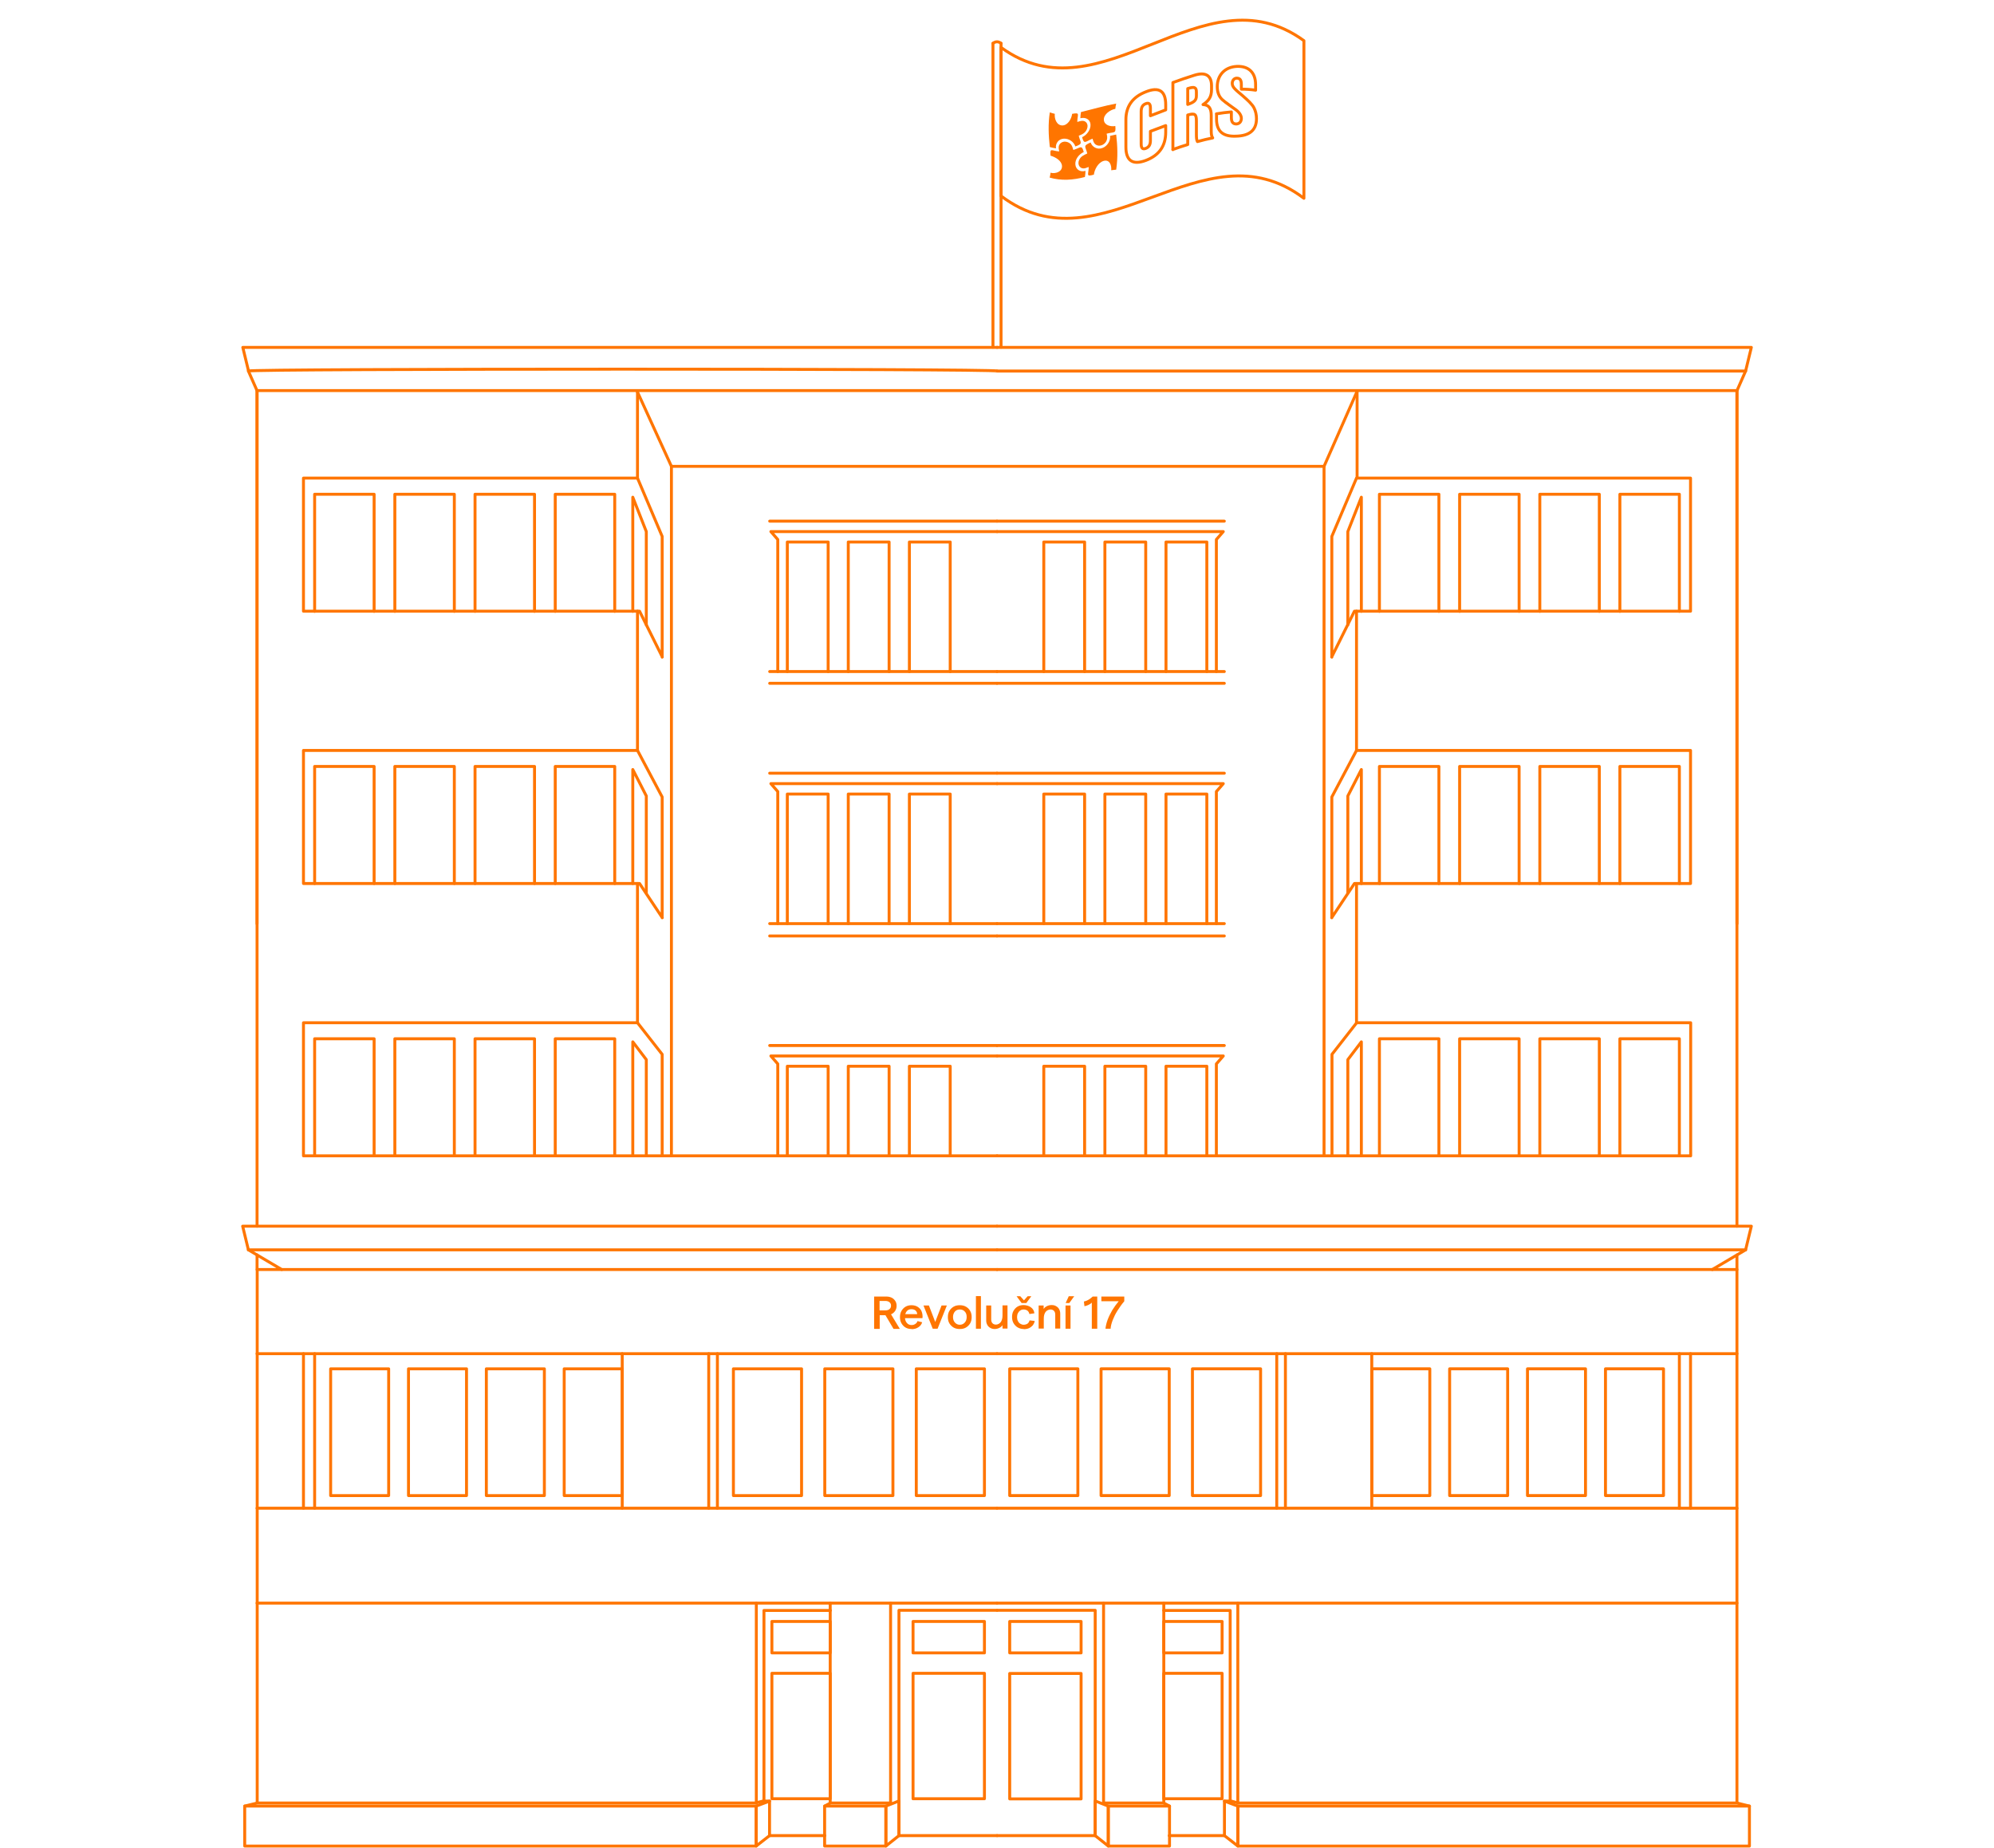 <?xml version="1.0" encoding="UTF-8"?>
<svg id="Vrstva_1" xmlns="http://www.w3.org/2000/svg" version="1.1" viewBox="0 0 1357.5 1257.9">
  <!-- Generator: Adobe Illustrator 29.0.1, SVG Export Plug-In . SVG Version: 2.1.0 Build 192)  -->
  <defs>
    <style>
      .st0 {
        fill: none;
        stroke: #ff7500;
        stroke-linecap: round;
        stroke-linejoin: round;
        stroke-width: 2px;
      }

      .st1, .st2 {
        fill: #ff7500;
      }

      .st2 {
        fill-rule: evenodd;
      }
    </style>
  </defs>
  <path class="st0" d="M678.8,786.9H206.6v-90.6h227.4l16.8,21.5v69.1"/>
  <path class="st0" d="M214.2,786.9v-79.7h40.5v79.7"/>
  <path class="st0" d="M268.8,786.9v-79.7h40.5v79.7"/>
  <path class="st0" d="M323.4,786.9v-79.7h40.5v79.7"/>
  <path class="st0" d="M378,786.9v-79.7h40.5v79.7"/>
  <path class="st0" d="M536,786.9v-61h27.8v61"/>
  <path class="st0" d="M577.5,786.9v-61h27.8v61"/>
  <path class="st0" d="M619.1,786.9v-61h27.8v61"/>
  <path class="st0" d="M430.8,786.9v-77.6l9.2,12.1v65.5"/>
  <path class="st0" d="M678.8,718.9h-154l4.7,5.4v62.6"/>
  <path class="st0" d="M524,711.8h154.7"/>
  <path class="st0" d="M678.8,850.9H169.1l-3.9-16.1h513.5"/>
  <path class="st0" d="M450.8,624.8v-82.2l-16.8-31.7h-227.4v90.6h228.8l15.5,23.3Z"/>
  <path class="st0" d="M214.2,601.5v-79.7h40.5v79.7"/>
  <path class="st0" d="M268.8,601.5v-79.7h40.5v79.7"/>
  <path class="st0" d="M323.4,601.5v-79.7h40.5v79.7"/>
  <path class="st0" d="M378,601.5v-79.7h40.5v79.7"/>
  <path class="st0" d="M536,628.8v-88.2h27.8v88.2"/>
  <path class="st0" d="M577.5,628.8v-88.2h27.8v88.2"/>
  <path class="st0" d="M619.1,628.8v-88.2h27.8v88.2"/>
  <path class="st0" d="M430.8,601.5v-77.6l9.2,18v66"/>
  <path class="st0" d="M450.8,447.4v-82.2l-16.8-39.7h-227.4v90.6h228.8l15.5,31.2Z"/>
  <path class="st0" d="M214.2,416.2v-79.7h40.5v79.7"/>
  <path class="st0" d="M268.8,416.2v-79.7h40.5v79.7"/>
  <path class="st0" d="M323.4,416.2v-79.7h40.5v79.7"/>
  <path class="st0" d="M378,416.2v-79.7h40.5v79.7"/>
  <path class="st0" d="M430.8,416.2v-77.7l9.2,23.4v63.5"/>
  <path class="st0" d="M678.8,533.5h-154l4.7,5.4v89.9"/>
  <path class="st0" d="M524,526.4h154.7"/>
  <path class="st0" d="M524,637.2h154.7"/>
  <path class="st0" d="M524,465.2h154.7"/>
  <path class="st0" d="M524,628.8h154.7"/>
  <path class="st0" d="M536,457.2v-88.2h27.8v88.2"/>
  <path class="st0" d="M577.5,457.2v-88.2h27.8v88.2"/>
  <path class="st0" d="M619.1,457.2v-88.2h27.8v88.2"/>
  <path class="st0" d="M678.8,361.9h-154l4.7,5.4v89.9"/>
  <path class="st0" d="M524,354.8h154.7"/>
  <path class="st0" d="M524,457.2h154.7"/>
  <path class="st0" d="M434,696.3v-94.8"/>
  <path class="st0" d="M206.6,1026.8v-105.2"/>
  <path class="st0" d="M482.5,1026.8v-105.2"/>
  <path class="st0" d="M423.6,1026.8v-105.2"/>
  <path class="st0" d="M214.2,1026.8v-105.2"/>
  <path class="st0" d="M488.4,1026.8v-105.2"/>
  <path class="st0" d="M434,510.9v-94.8"/>
  <path class="st0" d="M434,325.6v-58.7"/>
  <path class="st0" d="M175,834.8V265.9"/>
  <path class="st0" d="M169.1,850.9l22.7,13.4h-16.7v362.9"/>
  <path class="st0" d="M191.8,864.3h487"/>
  <path class="st0" d="M175,921.6h503.7"/>
  <path class="st0" d="M175,1026.8h503.7"/>
  <path class="st0" d="M175,1091.4h503.7"/>
  <path class="st0" d="M264.6,931.9h-39.5v86.3h39.5v-86.3Z"/>
  <path class="st0" d="M317.6,931.9h-39.5v86.3h39.5v-86.3Z"/>
  <path class="st0" d="M370.6,931.9h-39.5v86.3h39.5v-86.3Z"/>
  <path class="st0" d="M423.6,931.9h-39.5v86.3h39.5v-86.3Z"/>
  <path class="st0" d="M545.7,931.9h-46.4v86.3h46.4v-86.3Z"/>
  <path class="st0" d="M607.9,931.9h-46.4v86.3h46.4v-86.3Z"/>
  <path class="st0" d="M670.2,931.9h-46.4v86.3h46.4v-86.3Z"/>
  <path class="st0" d="M678.8,1249.7h-66.8v-153.4h66.8"/>
  <path class="st0" d="M612,1249.7l-8.9,7.1v-27.2l8.9-3.5v23.7Z"/>
  <path class="st0" d="M603.1,1229.6h-41.7v27.2h41.7v-27.2Z"/>
  <path class="st0" d="M523.9,1249.7l-9.1,7.1v-27.2l9.1-3.4v23.5Z"/>
  <path class="st0" d="M514.8,1229.6H166.6v27.2h348.2v-27.2Z"/>
  <path class="st0" d="M561.4,1229.6l3.9-2.1h41v-136.1"/>
  <path class="st0" d="M166.6,1229.6l8.5-2.1h339.8v-136.1"/>
  <path class="st0" d="M565.2,1227.5v-136.1"/>
  <path class="st0" d="M523.9,1226.2h-4.6l-4.6,1.2"/>
  <path class="st0" d="M520.1,1226.2v-129.8h45.2"/>
  <path class="st0" d="M523.9,1249.7h37.6"/>
  <path class="st0" d="M670.2,1139.2h-48.6v85.4h48.6v-85.4Z"/>
  <path class="st0" d="M670.2,1103.9h-48.6v21.4h48.6v-21.4Z"/>
  <path class="st0" d="M565.2,1139.2h-39.7v85.4h39.7v-85.4Z"/>
  <path class="st0" d="M565.2,1103.9h-39.7v21.4h39.7v-21.4Z"/>
  <path class="st0" d="M832,1139.2h-39.7v85.4h39.7v-85.4Z"/>
  <path class="st0" d="M832,1103.9h-39.7v21.4h39.7v-21.4Z"/>
  <path class="st0" d="M678.8,786.9h472.2v-90.6h-227.4l-16.8,21.5v69.1"/>
  <path class="st0" d="M1143.3,786.9v-79.7h-40.5v79.7"/>
  <path class="st0" d="M1088.8,786.9v-79.7h-40.5v79.7"/>
  <path class="st0" d="M1034.2,786.9v-79.7h-40.5v79.7"/>
  <path class="st0" d="M979.6,786.9v-79.7h-40.5v79.7"/>
  <path class="st0" d="M821.6,786.9v-61h-27.8v61"/>
  <path class="st0" d="M780,786.9v-61h-27.8v61"/>
  <path class="st0" d="M738.4,786.9v-61h-27.8v61"/>
  <path class="st0" d="M926.8,786.9v-77.6l-9.2,12.1v65.5"/>
  <path class="st0" d="M678.8,718.9h154l-4.7,5.4v62.6"/>
  <path class="st0" d="M833.5,711.8h-154.7"/>
  <path class="st0" d="M678.8,850.9h509.6l3.9-16.1h-513.5"/>
  <path class="st0" d="M906.7,624.8v-82.2l16.8-31.7h227.4v90.6h-228.8l-15.5,23.3Z"/>
  <path class="st0" d="M1143.3,601.5v-79.7h-40.5v79.7"/>
  <path class="st0" d="M1088.8,601.5v-79.7h-40.5v79.7"/>
  <path class="st0" d="M1034.2,601.5v-79.7h-40.5v79.7"/>
  <path class="st0" d="M979.6,601.5v-79.7h-40.5v79.7"/>
  <path class="st0" d="M821.6,628.8v-88.2h-27.8v88.2"/>
  <path class="st0" d="M780,628.8v-88.2h-27.8v88.2"/>
  <path class="st0" d="M738.4,628.8v-88.2h-27.8v88.2"/>
  <path class="st0" d="M926.8,601.5v-77.6l-9.2,18v66"/>
  <path class="st0" d="M906.7,447.4v-82.2l16.8-39.7h227.4v90.6h-228.8l-15.5,31.2Z"/>
  <path class="st0" d="M1143.3,416.2v-79.7h-40.5v79.7"/>
  <path class="st0" d="M1088.8,416.2v-79.7h-40.5v79.7"/>
  <path class="st0" d="M1034.2,416.2v-79.7h-40.5v79.7"/>
  <path class="st0" d="M979.6,416.2v-79.7h-40.5v79.7"/>
  <path class="st0" d="M926.8,416.2v-77.7l-9.2,23.4v63.5"/>
  <path class="st0" d="M678.8,533.5h154l-4.7,5.4v89.9"/>
  <path class="st0" d="M833.5,526.4h-154.7"/>
  <path class="st0" d="M833.5,637.2h-154.7"/>
  <path class="st0" d="M833.5,465.2h-154.7"/>
  <path class="st0" d="M833.5,628.8h-154.7"/>
  <path class="st0" d="M821.6,457.2v-88.2h-27.8v88.2"/>
  <path class="st0" d="M780,457.2v-88.2h-27.8v88.2"/>
  <path class="st0" d="M738.4,457.2v-88.2h-27.8v88.2"/>
  <path class="st0" d="M678.8,361.9h154l-4.7,5.4v89.9"/>
  <path class="st0" d="M833.5,354.8h-154.7"/>
  <path class="st0" d="M833.5,457.2h-154.7"/>
  <path class="st0" d="M923.5,696.3v-94.8"/>
  <path class="st0" d="M901.4,786.9v-469.4"/>
  <path class="st0" d="M457.1,786.9v-469.4"/>
  <path class="st0" d="M1150.9,1026.8v-105.2"/>
  <path class="st0" d="M875.1,1026.8v-105.2"/>
  <path class="st0" d="M933.9,1026.8v-105.2"/>
  <path class="st0" d="M1143.3,1026.8v-105.2"/>
  <path class="st0" d="M869.2,1026.8v-105.2"/>
  <path class="st0" d="M923.5,510.9v-94.8"/>
  <path class="st0" d="M1182.5,834.8V265.9"/>
  <path class="st0" d="M1182.5,864.3v-9.9"/>
  <path class="st0" d="M175,864.3v-9.9"/>
  <path class="st0" d="M1188.4,850.9l-22.7,13.4h16.8v362.9"/>
  <path class="st0" d="M1165.8,864.3h-487"/>
  <path class="st0" d="M1182.5,921.6h-503.7"/>
  <path class="st0" d="M1182.5,1026.8h-503.7"/>
  <path class="st0" d="M1182.5,1091.4h-503.7"/>
  <path class="st0" d="M1093,1018.2h39.5v-86.3h-39.5v86.3Z"/>
  <path class="st0" d="M1039.9,1018.2h39.5v-86.3h-39.5v86.3Z"/>
  <path class="st0" d="M986.9,1018.2h39.5v-86.3h-39.5v86.3Z"/>
  <path class="st0" d="M933.9,1018.2h39.5v-86.3h-39.5v86.3Z"/>
  <path class="st0" d="M811.8,1018.2h46.4v-86.3h-46.4v86.3Z"/>
  <path class="st0" d="M749.6,1018.2h46.4v-86.3h-46.4v86.3Z"/>
  <path class="st0" d="M687.4,1018.2h46.4v-86.3h-46.4v86.3Z"/>
  <path class="st0" d="M678.8,1249.7h66.8v-153.4h-66.8"/>
  <path class="st0" d="M745.6,1249.7l8.9,7.1v-27.2l-8.9-3.5v23.7Z"/>
  <path class="st0" d="M796.2,1229.6h-41.7v27.2h41.7v-27.2Z"/>
  <path class="st0" d="M833.6,1249.7l9.1,7.1v-27.2l-9.1-3.4v23.5Z"/>
  <path class="st0" d="M1191,1229.6h-348.2v27.2h348.2v-27.2Z"/>
  <path class="st0" d="M796.2,1229.6l-3.9-2.1h-41v-136.1"/>
  <path class="st0" d="M1191,1229.6l-8.5-2.1h-339.8v-136.1"/>
  <path class="st0" d="M792.3,1227.5v-136.1"/>
  <path class="st0" d="M833.6,1226.2h4.6l4.6,1.2"/>
  <path class="st0" d="M837.5,1226.2v-129.8h-45.2"/>
  <path class="st0" d="M833.6,1249.7h-37.6"/>
  <path class="st0" d="M687.4,1224.7h48.6v-85.4h-48.6v85.4Z"/>
  <path class="st0" d="M687.4,1125.3h48.6v-21.4h-48.6v21.4Z"/>
  <path class="st0" d="M678.8,252.6c0-1.7-509.6-1.7-509.6,0l-3.9-16.1h513.5"/>
  <path class="st0" d="M169.1,252.6l5.9,13.4h0v362.9"/>
  <path class="st0" d="M678.8,252.6h509.6l3.9-16.1h-513.5"/>
  <path class="st0" d="M1188.4,252.6l-5.9,13.4h0v362.9"/>
  <line class="st0" x1="175" y1="265.9" x2="1182.5" y2="265.9"/>
  <line class="st0" x1="676" y1="29.5" x2="676" y2="236.4"/>
  <line class="st0" x1="681.5" y1="29.5" x2="681.5" y2="236.4"/>
  <path class="st0" d="M676,29.5c1.8-1.4,3.7-1.4,5.5,0"/>
  <g>
    <path class="st1" d="M595.1,904.6v-21.9h8.4c1.4,0,2.5.3,3.6.8,1,.5,1.8,1.3,2.4,2.2s.9,2,.9,3.3-.3,2.4-1,3.5c-.7,1-1.6,1.8-2.8,2.3l6,9.9h-4.3l-5.5-9.3h-3.9v9.3h-3.7ZM598.8,892.1h4.1c1.1,0,2.1-.3,2.7-.9.7-.6,1-1.3,1-2.3s-.3-1.7-1-2.3c-.7-.6-1.6-.9-2.7-.9h-4.1v6.3Z"/>
    <path class="st1" d="M620.7,904.8c-1.6,0-3-.3-4.2-1-1.2-.7-2.1-1.7-2.8-2.9-.7-1.2-1-2.6-1-4.2s.3-3,1-4.2c.7-1.2,1.6-2.2,2.8-2.9s2.5-1,4.1-1,3.1.4,4.3,1.2,2.1,1.8,2.6,3.2.7,2.8.5,4.4h-11.9c.1,1.4.6,2.5,1.4,3.4s1.9,1.3,3.1,1.3,1.8-.3,2.6-.8,1.2-1.2,1.4-1.9l3.2.8c-.4,1.4-1.2,2.5-2.6,3.4-1.3.9-2.9,1.3-4.6,1.3ZM616.3,894.7h8.1c0-1-.4-1.9-1.1-2.5-.7-.6-1.7-.9-2.8-.9s-2,.3-2.7.9c-.7.6-1.2,1.4-1.5,2.5Z"/>
    <path class="st1" d="M635,904.6l-6.3-15.8h3.7l4.3,11.2,4.3-11.2h3.6l-6.3,15.8h-3.3Z"/>
    <path class="st1" d="M653.4,904.8c-1.6,0-3-.3-4.2-1s-2.2-1.7-2.9-2.9c-.7-1.2-1-2.6-1-4.2s.3-3,1-4.2,1.7-2.2,2.9-2.9,2.6-1,4.2-1,3,.3,4.2,1c1.2.7,2.2,1.6,2.9,2.9.7,1.2,1,2.6,1,4.2s-.3,3-1,4.2c-.7,1.2-1.7,2.2-2.9,2.9-1.2.7-2.6,1-4.2,1ZM653.4,901.9c1.4,0,2.5-.5,3.4-1.5.9-1,1.3-2.2,1.3-3.8s-.4-2.8-1.3-3.7c-.9-1-2-1.4-3.4-1.4s-2.5.5-3.3,1.4-1.3,2.2-1.3,3.7.4,2.8,1.3,3.8c.9,1,2,1.5,3.3,1.5Z"/>
    <path class="st1" d="M664.4,904.6v-22.2h3.4v22.2h-3.4Z"/>
    <path class="st1" d="M677.3,904.8c-1.1,0-2.1-.2-3-.7-.9-.5-1.6-1.1-2.1-2-.5-.9-.8-1.9-.8-3v-10.3h3.4v9.5c0,1.1.3,2,.9,2.6s1.4.9,2.4.9,2.4-.6,3.2-1.7c.8-1.1,1.2-2.6,1.2-4.6v-6.8h3.4v15.8h-3.4v-2.3c-.5.7-1.1,1.3-2.1,1.8s-2,.8-3.3.8Z"/>
    <path class="st1" d="M696.9,904.8c-1.5,0-2.9-.4-4.1-1.1-1.2-.7-2.1-1.7-2.8-2.9-.7-1.2-1-2.6-1-4.2s.3-3,1-4.2,1.6-2.2,2.8-2.9c1.2-.7,2.6-1,4.1-1s3.6.5,4.9,1.5c1.4,1,2.2,2.3,2.4,4.1l-3.4.5c-.2-1-.6-1.7-1.3-2.3-.7-.5-1.6-.8-2.6-.8s-1.6.2-2.3.7c-.7.4-1.2,1-1.6,1.8-.4.8-.6,1.7-.6,2.7s.2,1.9.6,2.7.9,1.4,1.6,1.8,1.4.7,2.3.7,2-.3,2.7-.8c.7-.6,1.1-1.3,1.3-2.2l3.5.4c-.1,1.1-.6,2-1.2,2.9-.7.8-1.6,1.5-2.6,2-1.1.5-2.3.7-3.6.7ZM695.5,887.1l-3.4-4.6h2.5l2.5,2.8,2.5-2.8h2.5l-3.4,4.6h-3.1Z"/>
    <path class="st1" d="M707.1,904.6v-15.8h3.4v2.3c.5-.7,1.1-1.3,2.1-1.8.9-.5,2-.8,3.3-.8s2.1.2,3,.7,1.6,1.1,2.1,2c.5.9.8,1.9.8,3.1v10.2h-3.4v-9.5c0-1.1-.3-2-.9-2.6-.6-.6-1.4-.9-2.4-.9s-2.5.6-3.3,1.7c-.8,1.1-1.2,2.6-1.2,4.5v6.8h-3.4Z"/>
    <path class="st1" d="M725.4,904.6v-15.8h3.4v15.8h-3.4ZM725.5,887.1l2.1-4.6h3.7l-3.3,4.6h-2.4Z"/>
    <path class="st1" d="M743.3,904.6v-17.8c-.5.6-1.3,1.1-2.1,1.5-.9.4-1.8.8-2.9,1l-.4-3.2c1-.2,2-.6,3.1-1.2,1.1-.6,2-1.4,2.9-2.2h3.1v21.9h-3.7Z"/>
    <path class="st1" d="M752.6,904.6c.2-2,.7-4,1.5-6.2.8-2.1,1.9-4.3,3.1-6.4,1.3-2.1,2.8-4.2,4.4-6.1h-11.8v-3.2h15.6v3.2c-1.8,2.1-3.3,4.3-4.7,6.5-1.4,2.2-2.4,4.4-3.2,6.4-.8,2.1-1.3,4-1.4,5.8h-3.7Z"/>
  </g>
  <path class="st0" d="M923.9,325.1v-58.7"/>
  <line class="st0" x1="901.4" y1="317.5" x2="457.1" y2="317.5"/>
  <line class="st0" x1="923.9" y1="266.4" x2="901.4" y2="317.5"/>
  <line class="st0" x1="457.1" y1="317.5" x2="434" y2="266.9"/>
  <g>
    <g>
      <path class="st2" d="M720.8,101.2c-.6-3.5,2.8-5.7,6.1-4.4,2.6,1,3.2,3.1,3.8,5.3,5-1.5,5.7-3.8,7.1,1.4-3.3,1.5-6,5-5.7,8.5.3,3.5,3.5,5.4,6.9,4.3,0,1.4-.2,2.8-.4,4.2-8.1,2.1-16,2.7-24,.4.3-1.1.5-2.2.6-3.3,3.3.9,8-.6,7.8-4.6-.2-3.6-4.5-6.1-7.8-7-.5-5.7.6-3.3,5.9-2.9-.1-.6-.2-1.3-.4-2M739.2,114.4c-3.6,1.2-6-2-4.6-5.3,1.1-2.7,3.3-3.5,5.6-4.6-1.1-4.8-3.3-5.1,2.3-7.5,1,3,4.4,5.1,7.9,3.8,3.5-1.2,5.8-5.1,5.3-8.3,1.4-.3,2.8-.6,4.2-.9.9,7.8,1.2,15.5,0,23.9-1.1.1-2.3.3-3.4.4.4-3.5-1.2-7.6-5.3-6.3-3.7,1.2-6.1,5.9-6.5,9.3-5.7,1.6-3.6,0-3.5-5.2-.6.2-1.4.4-2,.7M753.7,93c.6,3.4-2.8,6.7-6.1,6.1-2.6-.5-3.2-2.5-3.8-4.7-5,2-5.7,4.2-7.1-1,3.3-1.5,6-5.3,5.7-8.8-.3-3.4-3.5-5-6.9-4.1,0-1.4.2-2.8.4-4.2,8.1-2,16-4.3,24-5.8-.3,1.2-.5,2.4-.6,3.6-3.3.6-8,3.6-7.8,7.5.2,3.6,4.5,4.8,7.8,4.2.5,5.5-.6,3.8-5.9,5.2.1.6.2,1.3.4,1.9M735.4,82.5c3.6-1.1,6,1.8,4.6,5.3-1.1,2.8-3.3,3.7-5.6,4.6,1.1,4.8,3.3,5.3-2.3,7.3-1-3.1-4.4-5.5-7.9-5.3-3.5.2-5.8,3.2-5.3,6.6-1.4-.2-2.8-.5-4.2-.9-.9-8.1-1.2-15.8,0-23.6,1.1.4,2.3.7,3.4,1-.4,3.2,1.2,8,5.3,7.9,3.7-.2,6.1-4.6,6.5-7.9,5.7-1,3.6.2,3.5,5.5.6-.2,1.4-.3,2-.6"/>
      <g>
        <path class="st0" d="M793.6,90.1v-4.6c-3.5,1.3-6.9,2.6-10.4,3.9v6.2c0,2.8-.9,4.5-3.1,5.4-2.3.9-3.2-.2-3.2-3v-22c0-2.8.9-4.6,3.1-5.4,2.3-.9,3.2.2,3.2,3v5.2c3.5-1.3,6.9-2.7,10.4-4v-3.5c0-9.4-4.5-12.4-13.5-8.8-9,3.5-13.6,9.8-13.6,19v18.6c0,9.3,4.6,12.5,13.6,9.1,9-3.4,13.5-9.8,13.5-19.2"/>
        <path class="st0" d="M798.4,101.8c3.4-1.2,6.8-2.4,10.2-3.4v-20.1c5.1-1.5,5.9-.4,5.9,4.2,0,2.9,0,5.9,0,8.8,0,2.4.1,4.1.7,5.1,3.5-1,6.9-1.8,10.4-2.5-.8-1.1-1-2.6-1-4.7v-10.6c0-4.8-1.5-7.2-5.6-7.4,4.1-2.6,5.8-5.5,5.8-10.2v-2.6c0-6.9-3.9-9.6-11.6-7.2-4.9,1.5-9.8,3.2-14.7,5v45.7ZM808.6,71v-10.7c.1,0,.3,0,.4-.1,4-1.3,5.5-.8,5.5,2.4,0,.9,0,1.7,0,2.6,0,3.2-1.6,4.4-5.9,5.9"/>
        <path class="st0" d="M828.2,77.5v3.5c0,8.6,4.6,12.1,13.3,11.7,8.9-.2,13.9-3.9,13.9-11.9,0-2.7-.6-5.2-1.6-7.2-1.2-2.5-4.1-5.2-7.9-8.5-4.5-3.8-7-5.6-7-8.3,0-2,1.2-3.5,3-3.6,2.3,0,3.2,1.3,3.2,4.3v3.2c3.2,0,6.5.2,9.7.7,0-1.3,0-2.6,0-3.8,0-7.8-4.3-12.7-12.7-12.4-8.5.4-13.4,6.2-13.4,13.8,0,3.8,1.2,6.9,3.6,9,2.5,2.2,5.7,4.2,9.3,6.9,2.3,1.8,3.5,3.8,3.5,5.7,0,2.3-1.4,3.7-3.4,3.8-2.3,0-3.4-1.3-3.4-4.4v-3.8c-3.4.3-6.8.7-10.2,1.3Z"/>
      </g>
    </g>
    <path class="st0" d="M887.7,135c-68.7-52.1-137.5,50.5-206.2-1.6,0-33.7,0-67.4,0-101.1,68.7,50.1,137.5-54.7,206.2-4.6v107.3Z"/>
  </g>
</svg>